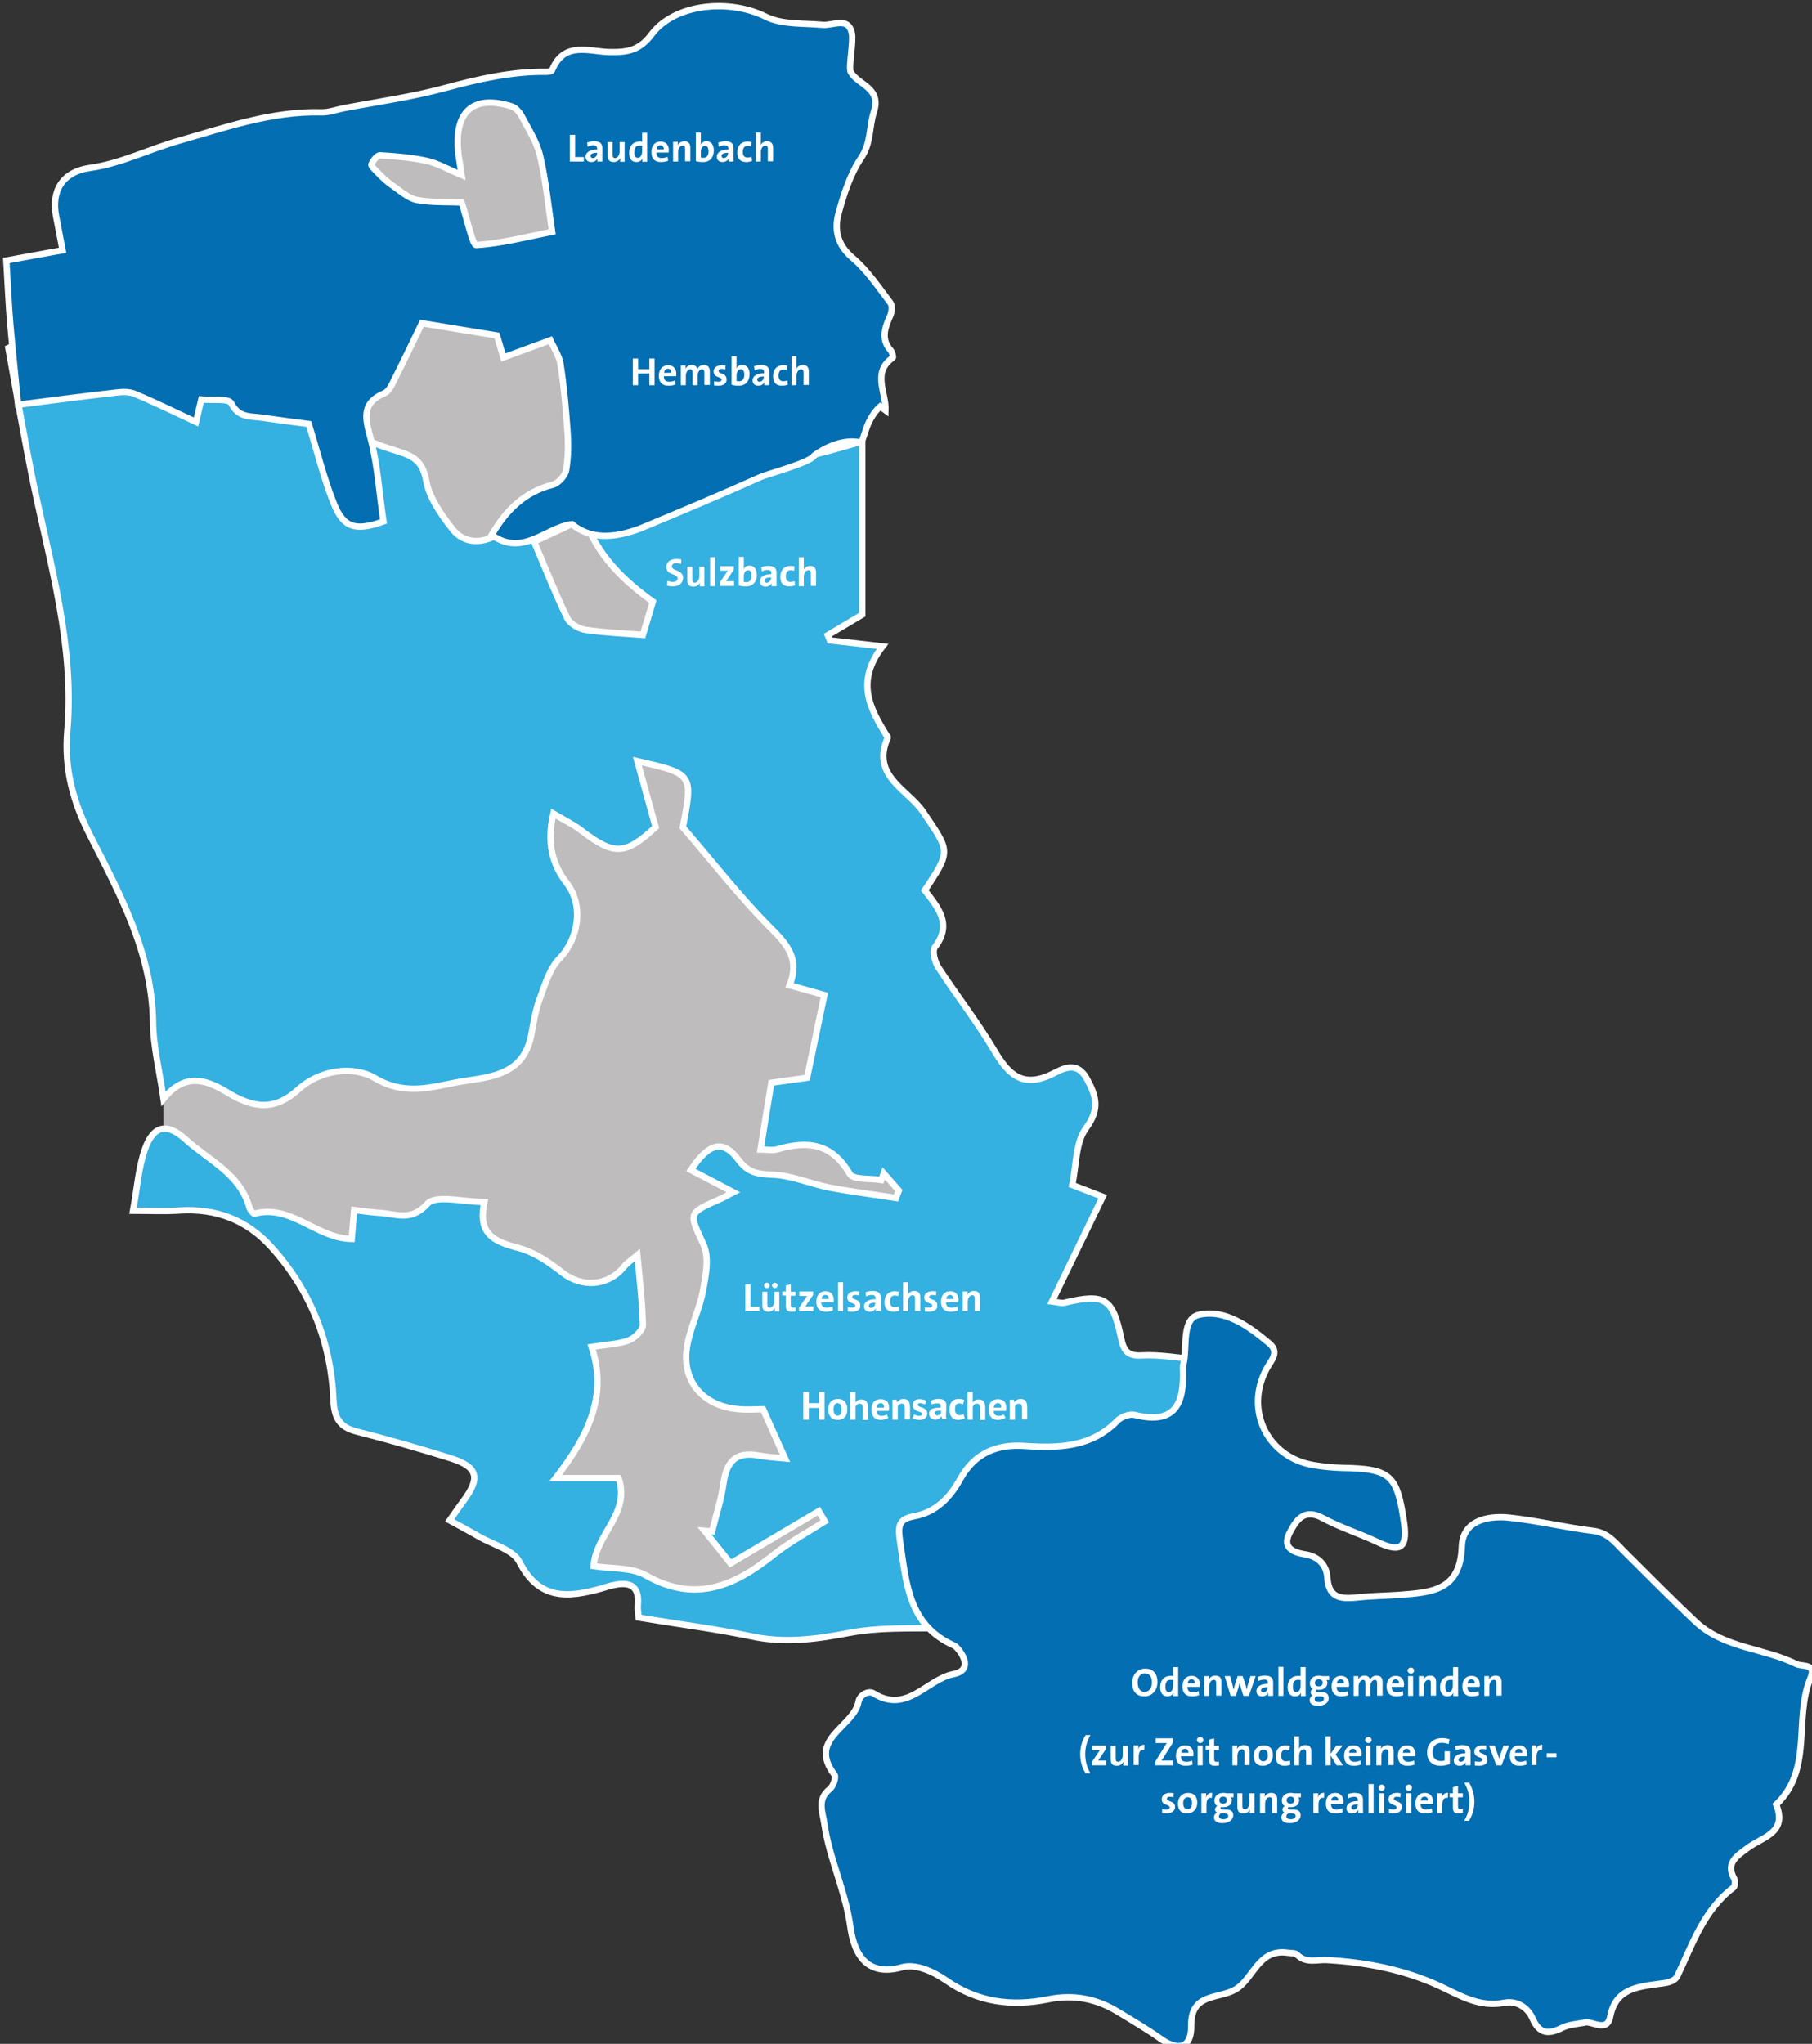 <?xml version="1.0" encoding="utf-8"?>
<!-- Generator: Adobe Illustrator 16.0.0, SVG Export Plug-In . SVG Version: 6.00 Build 0)  -->
<!DOCTYPE svg PUBLIC "-//W3C//DTD SVG 1.1//EN" "http://www.w3.org/Graphics/SVG/1.1/DTD/svg11.dtd">
<svg version="1.1" id="Layer_1" xmlns="http://www.w3.org/2000/svg" xmlns:xlink="http://www.w3.org/1999/xlink" x="0px" y="0px"
	 width="859.995px" height="970px" viewBox="0 0 859.995 970" enable-background="new 0 0 859.995 970" xml:space="preserve">
<rect x="0" y="0" width="859.995" height="970" fill="#333333" stroke="none"/>
<g>
	<polygon fill="#BEBCBC" points="309.852,174.052 274.86,75.84 262.051,48.677 240.226,41.206 224.094,48.677 207.961,55.083 
		196.338,61.962 176.292,65.521 166.328,82.482 159.45,107.627 159.45,161.241 122.442,227.071 130.625,316.033 143.317,344.854 
		116.748,453.386 77.604,521.352 77.604,535.466 120.78,575.914 149.012,598.924 172.142,623.834 207.961,657.755 236.786,685.512 
		253.508,702.83 253.508,727.027 272.605,746.717 306.648,747.546 316.493,760.594 355.755,760.594 383.391,750.157 
		415.889,697.017 449.22,604.737 449.22,528.469 368.444,306.78 	"/>
	<g>
		<path fill="#34B0E1" stroke="#FFFFFF" stroke-width="3" stroke-miterlimit="10" d="M303.208,767.711
			c0-0.238-0.712-3.204-0.473-6.049c0.83-9.608-4.39-11.032-12.1-9.252c-1.661,0.356-3.32,0.949-4.982,1.423
			c-15.775,4.388-29.653,5.93-39.142-12.574c-2.964-5.812-12.692-8.185-19.333-12.098c-4.271-2.491-8.779-4.862-13.758-7.591
			c2.727-3.913,4.625-6.643,6.641-9.371c8.066-10.912,6.761-16.012-6.289-20.164c-14.822-4.625-29.77-8.895-44.713-12.692
			c-8.188-2.134-10.441-6.879-10.795-14.825c-1.189-27.519-10.793-51.953-29.418-72.592c-11.742-13.048-26.33-18.503-43.648-17.436
			c-6.761,0.474-13.641,0.118-22.063,0.118c2.019-11.03,2.61-20.639,5.694-29.298c4.033-11.387,10.559-12.454,19.334-4.506
			c10.914,9.963,25.857,16.25,30.246,32.38c0.357,1.188,1.898,2.966,2.371,2.847c17.318-4.744,29.418,11.743,46.141,11.98
			c0.355-4.626,0.713-8.303,1.188-13.758c4.743,0.592,8.659,1.186,12.81,1.422c7.59,0.593,14.354,4.033,21.943-4.388
			c4.033-4.39,16.842-0.831,27.043-0.831c-3.439,15.538,4.982,18.86,16.133,21.825c7.471,1.898,14.588,6.76,20.756,11.625
			c9.135,7.235,21.588,6.643,29.061-2.373c2.016-2.491,4.863-4.27,6.642-5.812c1.069,11.505,2.374,22.299,2.61,33.093
			c0,2.491-3.797,6.168-6.761,7.355c-4.745,1.779-10.081,1.896-17.554,3.084c7.828,23.484-1.898,42.581-17.082,62.271
			c11.979,0,20.758,0,29.891,0c5.695,16.962-10.794,26.332-11.859,41.751c8.418,1.306,17.91,0.475,24.787,4.39
			c23.606,13.403,42.348,4.862,60.851-9.965c7.474-5.93,16.013-10.556,24.079-15.657c-0.949-1.66-1.898-3.202-2.848-4.862
			c-13.878,8.183-27.636,16.368-41.87,24.791c-4.506-5.693-8.423-10.558-12.335-15.42c1.186,0.119,2.371,0.119,3.557,0.237
			c1.898-7.71,4.389-15.182,5.459-23.01c1.421-9.964,5.691-14.945,16.365-13.048c4.51,0.831,9.016,1.067,12.812,1.423
			c-3.441-7.591-6.525-14.588-10.438-23.366c-2.61,0-7.71,0.475-12.692-0.119c-16.605-1.78-26.334-14.116-23.25-30.365
			c1.662-8.777,5.815-17.08,7.475-25.857c1.305-7.117,2.967-15.658,0.236-21.708c-6.878-15.182-7.826-14.708,7.949-21.706
			c2.016-0.829,3.794-2.017,6.168-3.202c-7-3.677-13.521-7.118-20.166-10.556c8.779-13.049,15.301-14.591,22.654-4.745
			c4.746,6.287,9.252,6.642,16.252,6.998c9.016,0.356,17.791,4.27,26.688,6.05c10.557,2.017,21.23,3.32,31.789,4.981
			c0.473-1.186,0.828-2.372,1.305-3.558c-2.375-2.729-4.746-5.338-7.117-8.066c-0.355,1.067-0.829,2.135-1.186,3.084
			c-5.102-0.831-13.285,0-14.947-2.847c-8.422-14.589-20.045-15.893-34.279-11.742c-2.371,0.711-5.1,0.118-8.063,0.118
			c1.659-10.438,3.2-20.164,5.099-31.671c4.746-0.711,10.438-1.422,16.962-2.371c2.728-12.811,5.339-25.857,8.187-39.261
			c-5.338-1.542-10.558-2.965-16.489-4.626c5.22-12.929-1.661-19.928-9.845-28.112c-13.641-13.76-25.621-29.177-40.805-46.852
			c4.866-25.383,4.866-25.383-21.587-31.433c3.204,11.506,5.813,21.231,8.659,31.314c-14.471,13.403-19.689,13.64-35.703,1.303
			c-3.557-2.728-7.709-4.624-12.809-7.708c-3.203,13.521-0.713,23.959,6.404,33.093c7.947,10.319,5.695,26.094-3.439,35.584
			c-4.743,4.862-6.998,12.572-9.488,19.333c-2.016,5.457-2.965,11.507-4.033,17.318c-4.15,20.757-22.654,19.571-37.008,22.537
			c-11.86,2.372-23.723,5.694-37.244-2.373c-9.846-5.812-25.621-4.27-36.415,5.575s-20.755,8.896-32.854,1.661
			c-9.136-5.576-20.047-10.913-30.961,2.609c-1.895-13.166-4.861-24.672-4.979-36.295c-0.477-32.974-15.659-60.73-29.891-88.722
			c-8.066-15.895-12.336-31.552-10.793-49.58c3.437-40.33-8.066-78.759-16.133-117.666c-4.391-21.468-8.066-43.055-11.863-64.051
			c37.363-18.266,72.83-10.556,107.11,4.626c12.452,5.575,22.181,17.198,34.159,24.316c12.692,7.591,26.094,14.47,40.092,18.978
			c8.896,2.848,15.064,4.034,16.963,15.064c1.422,7.948,6.877,15.776,12.096,22.537c7.117,9.37,17.795,6.404,24.555,1.186
			c15.656-12.098,33.447-10.674,51.123-13.64c33.447-5.693,66.185-15.184,99.16-23.13c6.287-1.542,12.335-3.44,20.045-5.575
			c0,27.992,0,54.918,0,82.2c-4.506,2.728-10.438,6.168-16.369,9.725c0.356,0.831,0.594,1.662,0.949,2.491
			c7.475,0.831,15.064,1.66,25.028,2.847c-12.929,16.724-5.932,29.535,1.898,42.227c0.237,0.354,0.71,0.829,0.593,1.067
			c-8.186,18.266,9.725,24.67,16.842,35.346c12.572,18.742,13.402,18.147,0.713,37.125c6.049,7.948,13.401,15.895,4.742,27.045
			c-1.305,1.778,0,6.879,1.662,9.489c8.66,13.285,18.384,25.739,26.451,39.26c6.643,11.269,13.164,18.267,27.398,11.507
			c4.746-2.255,11.742-6.999,16.727,2.253c4.506,8.303,6.168,14.353-0.477,23.366c-4.98,6.761-4.508,17.436-6.521,26.925
			c5.572,2.134,9.369,3.558,14.471,5.575c-8.066,16.605-15.896,32.738-24.078,49.7c2.844,0.354,4.506,0.949,5.928,0.593
			c18.98-4.508,22.893-2.255,26.807,16.487c1.188,5.812,2.73,9.013,9.965,8.539c8.539-0.475,17.082,1.187,27.162,2.017
			c0.355,5.219,0.473,10.319,1.068,15.302c1.422,11.269-2.967,13.996-14.354,17.08c-19.809,5.337-38.666,12.1-59.66,12.929
			c-6.762,0.236-12.93,11.743-19.811,17.673c-3.914,3.44-8.303,7.474-13.165,8.659c-7.237,1.898-8.187,4.864-7.474,11.861
			c1.422,14.235,0.713,28.823,19.334,38.55c-7.828,2.491-12.336,4.862-16.963,5.101c-18.264,0.949-37.123-0.832-54.914,2.491
			c-16.014,3.084-31.08,5.101-47.209,1.542C339.502,773.048,322.542,770.914,303.208,767.711z M309.852,285.549
			c-13.762-9.965-26.098-21.47-32.502-39.618c-6.997,3.321-14.707,6.879-23.842,11.149c5.458,12.929,10.201,24.91,15.776,36.415
			c1.306,2.609,5.458,4.982,8.659,5.456c9.015,1.305,18.146,1.662,27.162,2.373C306.175,297.765,308.19,291.243,309.852,285.549z"/>
	</g>
	<g>
		<path fill="#036EB1" stroke="#FFFFFF" stroke-width="3" stroke-miterlimit="10" d="M271.418,248.778
			c-12.215,1.424-23.246,15.776-38.072,5.101c6.88-11.744,15.536-20.401,29.061-23.842c2.607-0.713,5.812-4.269,6.285-6.88
			c1.068-6.286,1.068-12.809,0.593-19.215c-0.71-10.319-1.659-20.638-3.201-30.837c-0.593-4.153-3.204-7.948-4.866-11.625
			c-8.062,2.966-14.823,5.457-22.297,8.185c-1.305-4.508-2.135-7.354-3.084-10.438c-12.219-2.016-24.199-3.915-35.586-5.813
			c-4.625,9.49-9.012,18.742-13.638,27.874c-0.948,2.017-2.255,4.509-4.153,5.339c-11.506,4.863-8.895,12.691-6.404,22.061
			c3.201,12.692,4.033,25.977,5.932,38.788c-13.285,4.745-18.98,3.084-23.605-8.659c-4.627-11.505-7.59-23.722-11.86-37.6
			c-5.694-0.711-13.878-1.78-22.063-2.966c-5.455-0.829-11.15,0.238-14.707-6.879c-1.186-2.373-9.133-1.306-14.234-1.78
			c-1.066,4.389-1.658,7.473-2.491,10.675c-9.962-4.626-19.333-9.252-28.941-13.286c-2.491-1.067-5.812-1.067-8.54-0.71
			c-14.707,1.66-29.416,3.559-46.972,5.812c-1.302-13.522-2.607-25.739-3.677-37.955C4.066,144.635,3.709,135.146,3,123.64
			c7.59-1.422,16.723-3.084,26.687-4.862c-0.829-4.27-1.898-10.201-3.085-16.131c-2.254-11.743,2.607-21.113,16.37-23.012
			c14.351-2.016,27.992-8.895,42.226-12.928c22.062-6.287,43.885-13.996,67.255-13.404c3.437,0.119,6.997-1.186,10.438-1.897
			c16.13-3.083,32.499-5.338,48.274-9.608c15.893-4.27,31.789-7.948,48.275-7.71c0.949,0,2.375-0.238,2.611-0.831
			c5.691-13.996,17.67-8.657,27.516-8.539c8.306,0.118,13.998-0.831,19.692-8.422c11.147-14.826,37.245-16.842,54.086-8.421
			c7.71,3.914,17.911,3.084,27.044,3.914c4.982,0.476,12.1-4.032,13.877,3.797c0.949,4.033-1.658,16.487-0.473,18.622
			c3.557,6.287,14.827,7.354,10.91,19.097c-2.251,6.999-1.186,14.589-6.047,21.707c-5.1,7.591-8.066,16.843-10.559,25.857
			c-2.251,7.948-0.828,15.302,6.645,21.588c6.997,5.932,12.336,13.996,17.908,21.351c0.949,1.304,0.596,4.507-0.236,6.287
			c-2.492,5.575-4.391,10.912,0.355,16.249c0.713,0.831,1.305,3.203,0.949,3.44c-9.964,6.879-3.084,16.605-3.439,25.026
			c-0.83-0.592-1.659-1.304-2.492-1.897c-4.862,4.271-6.76,10.913-6.76,10.913l-2.135,6.286
			c-11.268-2.846-22.537,6.168-22.537,6.168c-1.543,3.203-22.061,8.659-25.266,10.083c-18.856,8.421-37.957,16.487-57.17,24.434
			C290.755,255.776,279.961,255.776,271.418,248.778z M219.112,96.123c2.727,8.42,5.219,20.284,6.88,20.164
			c12.1-0.711,24.079-3.913,36.06-6.286c-1.782-11.979-2.969-24.197-5.696-35.94c-1.541-6.641-5.454-12.69-8.659-18.74
			c-1.064-2.017-2.963-4.27-4.979-4.863C225.159,45,216.028,52.354,217.333,70.74c0.236,3.083,0.83,6.049,1.779,12.335
			c-6.525-2.728-11.15-5.457-16.133-6.642c-7.354-1.661-14.943-2.254-22.533-2.728c-1.426-0.118-3.441,2.489-4.154,4.27
			c-0.355,0.831,1.898,2.728,3.084,4.033c2.136,2.135,4.27,4.27,6.762,5.93c3.797,2.609,7.594,6.168,11.862,6.999
			C205.234,96.241,212.708,95.768,219.112,96.123z"/>
	</g>
	<g>
		<path fill="#036EB1" stroke="#FFFFFF" stroke-width="3" stroke-miterlimit="10" d="M752.989,959.746
			c-3.793,0.83-8.066,0.949-11.504,2.609c-6.408,3.203-10.793,3.084-13.998-4.151c-2.371-5.576-7.709-8.777-13.4-7.71
			c-11.982,2.373-21.115-3.438-31.08-8.065c-16.842-7.709-34.754-11.15-53.256-12.217c-4.863-0.239-9.963,1.778-14.234-2.61
			c-0.83-0.831-2.846-0.592-4.27-0.831c-14.115-2.135-16.25,12.454-24.908,17.437c-8.184,4.744-21.232,1.424-20.996,17.436
			c0.121,10.2-5.928,11.98-14.352,6.05c-6.523-4.625-13.404-8.659-20.281-12.811c-10.201-6.286-21.115-8.422-32.975-6.049
			c-17.318,3.558-33.688,1.541-48.631-8.896c-6.288-4.389-14.591-8.066-20.995-6.288c-18.388,5.22-23.13-8.896-24.556-19.452
			c-2.371-16.962-9.961-32.144-12.332-48.751c-0.832-5.575-3.561-11.505,2.607-16.367c1.662-1.305,3.084-5.695,2.254-6.763
			c-13.168-17.198,9.253-22.655,11.387-34.753c0.475-2.966,4.627-5.457,7.119-3.915c15.893,9.964,25.145-6.641,37.953-9.132
			c11.149-2.254,1.781-12.811,0.593-13.403c-21.94-9.608-22.891-29.298-25.858-48.869c-1.065-7.353-1.301-11.15,6.289-12.572
			c10.912-1.898,17.554-9.251,22.416-18.149c6.762-11.98,17.318-16.131,30.012-15.3c16.369,1.067,31.904,0.829,44.48-12.1
			c1.777-1.779,5.691-3.202,8.062-2.609c19.93,4.982,23.605-6.168,22.895-22.299c0-0.949,0.236-2.017,0.473-2.966
			c1.424-7.947-0.947-20.521,7.236-22.299c12.336-2.727,23.723,5.576,33.447,13.76c4.867,4.27,0.477,8.183-1.422,11.862
			c-10.674,19.571,0.357,42.224,22.418,45.783c4.389,0.713,8.895,1.188,13.404,1.305c23.246,0.356,26.094,3.44,29.414,26.096
			c1.898,13.283-2.963,13.64-12.809,9.014c-8.541-4.033-17.676-6.878-25.977-11.387c-8.66-4.625-12.338,1.068-15.301,6.643
			c-3.797,6.879,0.355,9.608,7.234,10.674c5.93,0.949,10.084,4.864,10.439,11.15c0.709,10.319,7.354,9.965,14.824,9.252
			c6.408-0.712,12.93-0.712,19.336-1.186c14.828-1.186,28.943-1.662,29.652-22.893c0.355-12.216,11.979-14.825,22.42-13.758
			c13.4,1.422,26.566,4.626,39.971,6.286c6.881,0.831,10.318,5.457,14.471,9.607c11.387,11.268,22.537,22.657,34.16,33.569
			c13.406,12.573,32.262,12.334,47.803,20.044c2.727,1.306,9.607-0.473,6.641,6.643c-8.066,19.334,1.424,43.293-16.25,60.019
			c5.455,13.64-6.641,15.3-13.756,20.757c-4.51,3.44-10.559,6.761-6.17,14.471c0.594,1.067,0.357,3.558-0.355,4.151
			c-14.115,10.675-19.453,26.806-26.57,41.87c-1.541,3.204-5.812,3.44-9.369,3.915c-9.965,1.424-19.93,2.373-22.537,15.302
			C763.073,964.133,757.141,960.102,752.989,959.746z"/>
	</g>
	<rect x="508.885" y="791.078" fill="none" width="233.43" height="80.776"/>
	<path fill="#FFFFFF" d="M543.163,805.074c-3.914,0-5.812-2.492-5.812-6.404c0-4.152,2.848-6.763,6.168-6.763
		c3.441,0,5.812,2.018,5.812,6.406C549.331,802.464,546.602,805.074,543.163,805.074z M543.282,794.162
		c-1.779,0-3.32,1.424-3.32,4.27c0,2.728,1.066,4.508,3.32,4.508c1.662,0,3.439-1.305,3.439-4.389
		C546.721,795.704,545.536,794.162,543.282,794.162z"/>
	<path fill="#FFFFFF" d="M556.922,804.837c0-0.474,0-1.067,0.117-1.542l0,0c-0.473,1.068-1.541,1.779-2.963,1.779
		c-2.256,0-3.441-1.661-3.441-4.388c0-3.204,1.898-5.338,4.982-5.338c0.357,0,0.83,0,1.186,0.12v-4.271h2.371v13.76h-2.252V804.837z
		 M556.803,797.364c-0.473-0.118-0.828-0.118-1.305-0.118c-1.422,0-2.371,0.83-2.371,3.203c0,1.78,0.475,2.609,1.66,2.609
		c1.303,0,2.016-1.423,2.016-3.084V797.364L556.803,797.364z"/>
	<path fill="#FFFFFF" d="M569.375,800.566h-5.811c0,1.78,0.828,2.609,2.609,2.609c0.949,0,1.896-0.237,2.729-0.593l0.236,1.898
		c-0.949,0.356-2.135,0.593-3.32,0.593c-2.967,0-4.627-1.542-4.627-4.745c0-2.847,1.543-4.982,4.391-4.982
		c2.727,0,3.912,1.898,3.912,4.151C569.495,799.737,569.495,800.211,569.375,800.566z M565.463,797.009
		c-0.949,0-1.662,0.711-1.779,1.896h3.439C567.124,797.72,566.528,797.009,565.463,797.009z"/>
	<path fill="#FFFFFF" d="M577.206,804.837v-6.05c0-0.949-0.236-1.542-1.186-1.542c-1.186,0-2.135,1.424-2.135,3.084v4.508h-2.375
		v-9.37h2.256c0,0.473,0,1.186-0.121,1.66l0,0c0.594-1.067,1.662-1.897,3.205-1.897c2.133,0,2.846,1.303,2.846,2.966v6.522h-2.49
		V804.837z"/>
	<path fill="#FFFFFF" d="M592.743,804.837h-2.607l-1.307-4.151c-0.236-0.594-0.357-1.305-0.473-2.134l0,0
		c-0.24,0.829-0.357,1.54-0.592,2.371l-1.189,3.915h-2.488l-2.848-9.37h2.607l0.949,3.557c0.236,0.949,0.477,1.898,0.713,2.847l0,0
		c0.236-1.067,0.473-1.898,0.713-2.728l1.186-3.677h2.371l1.186,3.557c0.355,1.067,0.594,1.898,0.713,2.847l0,0
		c0.236-0.949,0.355-1.78,0.709-2.728l1.07-3.677h2.49L592.743,804.837z"/>
	<path fill="#FFFFFF" d="M601.877,804.837c0-0.594,0-1.067,0.115-1.542l0,0c-0.471,1.068-1.658,1.779-2.963,1.779
		c-1.662,0-2.729-0.95-2.729-2.492c0-2.253,2.256-3.438,5.457-3.438v-0.474c0-0.95-0.475-1.543-1.779-1.543
		c-0.828,0-2.016,0.237-2.729,0.712l-0.238-2.017c0.951-0.354,2.139-0.592,3.322-0.592c2.965,0,3.914,1.186,3.914,3.322v3.913
		c0,0.711,0,1.66,0,2.373H601.877z M601.637,800.686c-2.486,0-3.08,0.711-3.08,1.542c0,0.592,0.354,0.948,1.064,0.948
		c1.188,0,2.016-1.186,2.016-2.253V800.686z"/>
	<path fill="#FFFFFF" d="M606.741,804.837v-13.759h2.371v13.759H606.741z"/>
	<path fill="#FFFFFF" d="M617.415,804.837c0-0.474,0-1.067,0.119-1.542l0,0c-0.477,1.068-1.543,1.779-2.965,1.779
		c-2.254,0-3.439-1.661-3.439-4.388c0-3.204,1.898-5.338,4.982-5.338c0.352,0,0.828,0,1.186,0.12v-4.271h2.371v13.76h-2.254V804.837
		z M617.297,797.364c-0.477-0.118-0.834-0.118-1.307-0.118c-1.422,0-2.371,0.83-2.371,3.203c0,1.78,0.473,2.609,1.658,2.609
		c1.307,0,2.02-1.423,2.02-3.084V797.364z"/>
	<path fill="#FFFFFF" d="M625.6,809.582c-2.492,0-4.033-0.95-4.033-2.728c0-0.949,0.713-1.898,1.422-2.255
		c-0.594-0.236-0.949-0.829-0.949-1.423c0-0.711,0.477-1.422,1.068-1.661c-0.949-0.474-1.424-1.423-1.424-2.609
		c0-2.017,1.541-3.676,4.271-3.676c0.594,0,1.066,0.118,1.66,0.238h3.203v1.896h-1.305c0.236,0.238,0.475,0.711,0.475,1.188
		c0,2.015-1.426,3.438-4.033,3.438c-0.355,0-0.711,0-0.949-0.119c-0.355,0.119-0.475,0.356-0.475,0.593
		c0,0.475,0.355,0.593,1.424,0.593h1.422c2.016,0,3.201,0.95,3.201,2.728C630.819,807.921,628.801,809.582,625.6,809.582z
		 M626.905,805.074h-1.66c-0.121,0-0.357,0-0.479,0c-0.592,0.356-0.828,0.831-0.828,1.305c0,0.829,0.828,1.422,2.018,1.422
		c1.543,0,2.371-0.711,2.371-1.542C628.448,805.548,627.971,805.074,626.905,805.074z M625.956,797.009
		c-1.189,0-1.898,0.711-1.898,1.661c0,1.067,0.709,1.66,1.898,1.66c1.066,0,1.779-0.592,1.779-1.66
		C627.852,797.72,627.143,797.009,625.956,797.009z"/>
	<path fill="#FFFFFF" d="M640.188,800.566h-5.812c0,1.78,0.832,2.609,2.611,2.609c0.949,0,1.898-0.237,2.727-0.593l0.236,1.898
		c-0.949,0.356-2.133,0.593-3.32,0.593c-2.967,0-4.625-1.542-4.625-4.745c0-2.847,1.541-4.982,4.391-4.982
		c2.727,0,3.912,1.898,3.912,4.151C640.307,799.737,640.307,800.211,640.188,800.566z M636.274,797.009
		c-0.949,0-1.658,0.711-1.779,1.896h3.441C637.936,797.72,637.342,797.009,636.274,797.009z"/>
	<path fill="#FFFFFF" d="M653.592,804.837v-5.932c0-0.949-0.236-1.66-1.068-1.66c-1.066,0-2.137,1.186-2.137,3.084v4.508h-2.371
		v-5.932c0-0.949-0.234-1.66-1.068-1.66c-1.066,0-2.135,1.306-2.135,3.084v4.508h-2.371v-9.37h2.254c0,0.473,0,1.186-0.119,1.66l0,0
		c0.592-1.187,1.662-1.897,3.084-1.897c1.662,0,2.371,0.949,2.611,1.897c0.473-0.949,1.422-1.897,3.084-1.897
		c1.779,0,2.844,0.949,2.844,3.084v6.404h-2.607V804.837z"/>
	<path fill="#FFFFFF" d="M666.284,800.566h-5.811c0,1.78,0.83,2.609,2.607,2.609c0.949,0,1.898-0.237,2.729-0.593l0.236,1.898
		c-0.945,0.356-2.135,0.593-3.32,0.593c-2.965,0-4.627-1.542-4.627-4.745c0-2.847,1.543-4.982,4.389-4.982
		c2.729,0,3.914,1.898,3.914,4.151C666.284,799.737,666.284,800.211,666.284,800.566z M662.368,797.009
		c-0.949,0-1.658,0.711-1.777,1.896h3.439C664.03,797.72,663.317,797.009,662.368,797.009z"/>
	<path fill="#FFFFFF" d="M669.606,794.28c-0.83,0-1.543-0.711-1.543-1.424c0-0.829,0.713-1.422,1.543-1.422
		c0.828,0,1.541,0.593,1.541,1.422C671.147,793.688,670.434,794.28,669.606,794.28z M668.299,804.837v-9.37h2.371v9.37H668.299z"/>
	<path fill="#FFFFFF" d="M679.092,804.837v-6.05c0-0.949-0.236-1.542-1.184-1.542c-1.188,0-2.135,1.424-2.135,3.084v4.508h-2.373
		v-9.37h2.252c0,0.473,0,1.186-0.115,1.66l0,0c0.592-1.067,1.658-1.897,3.199-1.897c2.135,0,2.848,1.303,2.848,2.966v6.522h-2.492
		V804.837z"/>
	<path fill="#FFFFFF" d="M689.77,804.837c0-0.474,0-1.067,0.117-1.542l0,0c-0.473,1.068-1.543,1.779-2.963,1.779
		c-2.256,0-3.441-1.661-3.441-4.388c0-3.204,1.898-5.338,4.982-5.338c0.355,0,0.83,0,1.186,0.12v-4.271h2.371v13.76h-2.252V804.837z
		 M689.651,797.364c-0.477-0.118-0.83-0.118-1.307-0.118c-1.42,0-2.371,0.83-2.371,3.203c0,1.78,0.475,2.609,1.543,2.609
		c1.305,0,2.014-1.423,2.014-3.084v-2.609H689.651z"/>
	<path fill="#FFFFFF" d="M702.223,800.566h-5.812c0,1.78,0.83,2.609,2.609,2.609c0.949,0,1.896-0.237,2.729-0.593l0.238,1.898
		c-0.949,0.356-2.135,0.593-3.32,0.593c-2.969,0-4.627-1.542-4.627-4.745c0-2.847,1.543-4.982,4.387-4.982
		c2.727,0,3.916,1.898,3.916,4.151C702.342,799.737,702.342,800.211,702.223,800.566z M698.311,797.009
		c-0.951,0-1.664,0.711-1.783,1.896h3.441C699.969,797.72,699.375,797.009,698.311,797.009z"/>
	<path fill="#FFFFFF" d="M710.168,804.837v-6.05c0-0.949-0.236-1.542-1.184-1.542c-1.188,0-2.137,1.424-2.137,3.084v4.508h-2.369
		v-9.37h2.25c0,0.473,0,1.186-0.115,1.66l0,0c0.592-1.067,1.658-1.897,3.199-1.897c2.135,0,2.848,1.303,2.848,2.966v6.522h-2.492
		V804.837z"/>
	<path fill="#FFFFFF" d="M515.17,841.489c-1.898-2.966-2.492-6.05-2.492-9.016s0.713-6.167,2.611-9.014h2.252
		c-1.543,2.609-2.488,5.693-2.488,9.014c0,3.322,0.83,6.406,2.488,9.134h-2.371V841.489z"/>
	<path fill="#FFFFFF" d="M518.254,837.811v-1.66l3.797-5.574c-0.357,0-1.07,0-2.02,0h-1.658v-2.136h6.523v1.662l-3.676,5.455
		c0.354,0,1.422,0,2.135,0h1.658v2.253H518.254z"/>
	<path fill="#FFFFFF" d="M533.081,837.811c0-0.473,0-1.186,0.119-1.66l0,0c-0.592,1.067-1.66,1.898-3.203,1.898
		c-2.135,0-2.848-1.304-2.848-2.966v-6.523h2.375v6.049c0,0.949,0.236,1.542,1.186,1.542c1.186,0,2.135-1.422,2.135-3.084v-4.507
		h2.371v9.371h-2.135V837.811z"/>
	<path fill="#FFFFFF" d="M543.045,830.577c-1.779-0.356-2.611,0.829-2.611,3.32v3.795h-2.371v-9.371h2.254
		c0,0.475,0,1.186-0.119,1.898l0,0c0.473-1.186,1.305-2.255,2.965-2.134L543.045,830.577z"/>
	<path fill="#FFFFFF" d="M548.379,837.811v-1.897l4.627-7.473c0.24-0.475,0.477-0.83,0.832-1.186c-0.475,0-1.068,0-2.373,0H548.5
		v-2.253h8.186v2.017l-4.865,7.709c-0.236,0.355-0.355,0.593-0.592,0.829c0.355,0,1.186,0,2.727,0h2.73v2.255h-8.307V837.811z"/>
	<path fill="#FFFFFF" d="M566.292,833.541h-5.812c0,1.781,0.83,2.61,2.611,2.61c0.949,0,1.895-0.237,2.729-0.593l0.236,1.898
		c-0.949,0.356-2.135,0.593-3.32,0.593c-2.967,0-4.627-1.543-4.627-4.745c0-2.847,1.543-4.982,4.391-4.982
		c2.727,0,3.912,1.898,3.912,4.151C566.411,832.712,566.411,833.186,566.292,833.541z M562.377,829.982
		c-0.947,0-1.66,0.712-1.777,1.898h3.439C564.04,830.695,563.444,829.982,562.377,829.982z"/>
	<path fill="#FFFFFF" d="M569.612,827.254c-0.83,0-1.541-0.711-1.541-1.423c0-0.83,0.711-1.422,1.541-1.422
		c0.834,0,1.543,0.593,1.543,1.422C571.155,826.662,570.446,827.254,569.612,827.254z M568.426,837.811v-9.37h2.375v9.37H568.426z"
		/>
	<path fill="#FFFFFF" d="M576.612,838.049c-2.018,0-2.727-0.711-2.727-2.966v-4.744h-1.662v-1.898h1.662v-2.846l2.371-0.593v3.558
		h2.254v1.897h-2.254v4.151c0,1.187,0.236,1.542,1.066,1.542c0.355,0,0.832,0,1.188-0.118v1.898
		C577.918,837.931,577.206,838.049,576.612,838.049z"/>
	<path fill="#FFFFFF" d="M590.608,837.811v-6.048c0-0.95-0.238-1.542-1.186-1.542c-1.186,0-2.137,1.424-2.137,3.084v4.506h-2.371
		v-9.37h2.256c0,0.475,0,1.188-0.119,1.662l0,0c0.592-1.067,1.66-1.898,3.203-1.898c2.135,0,2.844,1.304,2.844,2.965v6.523h-2.49
		V837.811z"/>
	<path fill="#FFFFFF" d="M599.385,838.049c-2.611,0-4.389-1.424-4.389-4.745c0-2.965,1.898-4.982,4.746-4.982
		c2.607,0,4.387,1.424,4.387,4.745C604.129,835.914,602.233,838.049,599.385,838.049z M599.622,830.339
		c-1.064,0-2.135,0.83-2.135,2.728c0,1.898,0.713,2.847,2.135,2.847c1.188,0,2.137-0.949,2.137-2.847
		C601.637,831.288,601.047,830.339,599.622,830.339z"/>
	<path fill="#FFFFFF" d="M609.704,838.049c-2.607,0-4.27-1.304-4.27-4.508c0-2.964,1.541-5.219,4.863-5.219
		c0.592,0,1.305,0.119,1.898,0.238l-0.236,2.135c-0.475-0.238-1.07-0.356-1.662-0.356c-1.543,0-2.252,1.186-2.252,2.847
		c0,1.66,0.592,2.728,2.252,2.728c0.592,0,1.305-0.118,1.898-0.356l0.236,2.017C611.602,837.811,610.653,838.049,609.704,838.049z"
		/>
	<path fill="#FFFFFF" d="M619.905,837.811v-6.048c0-0.95-0.236-1.542-1.186-1.542c-1.186,0-2.135,1.424-2.135,3.084v4.506h-2.371
		v-13.758h2.371v4.033c0,0.592,0,1.304-0.121,1.896l0,0c0.594-1.067,1.664-1.779,3.086-1.779c2.135,0,2.846,1.304,2.846,2.965v6.523
		h-2.49V837.811z"/>
	<path fill="#FFFFFF" d="M634.375,837.811l-2.844-4.625v4.625h-2.375v-13.758h2.375v8.303l2.727-3.915h2.965l-3.32,4.271
		l3.557,5.099H634.375z"/>
	<path fill="#FFFFFF" d="M646.12,833.541h-5.812c0,1.781,0.83,2.61,2.607,2.61c0.953,0,1.898-0.237,2.73-0.593l0.236,1.898
		c-0.949,0.356-2.133,0.593-3.32,0.593c-2.967,0-4.625-1.543-4.625-4.745c0-2.847,1.541-4.982,4.387-4.982
		c2.729,0,3.916,1.898,3.916,4.151C646.12,832.712,646.12,833.186,646.12,833.541z M642.084,829.982
		c-0.947,0-1.658,0.712-1.777,1.898h3.441C643.749,830.695,643.155,829.982,642.084,829.982z"/>
	<path fill="#FFFFFF" d="M649.44,827.254c-0.83,0-1.543-0.711-1.543-1.423c0-0.83,0.713-1.422,1.543-1.422
		c0.832,0,1.541,0.593,1.541,1.422C650.981,826.662,650.272,827.254,649.44,827.254z M648.137,837.811v-9.37h2.371v9.37H648.137z"/>
	<path fill="#FFFFFF" d="M658.932,837.811v-6.048c0-0.95-0.242-1.542-1.189-1.542c-1.188,0-2.137,1.424-2.137,3.084v4.506h-2.371
		v-9.37h2.256c0,0.475,0,1.188-0.119,1.662l0,0c0.592-1.067,1.66-1.898,3.203-1.898c2.135,0,2.844,1.304,2.844,2.965v6.523h-2.486
		V837.811z"/>
	<path fill="#FFFFFF" d="M671.62,833.541h-5.811c0,1.781,0.832,2.61,2.609,2.61c0.949,0,1.9-0.237,2.729-0.593l0.236,1.898
		c-0.949,0.356-2.135,0.593-3.32,0.593c-2.963,0-4.625-1.543-4.625-4.745c0-2.847,1.541-4.982,4.389-4.982
		c2.727,0,3.912,1.898,3.912,4.151C671.62,832.712,671.62,833.186,671.62,833.541z M667.586,829.982
		c-0.945,0-1.658,0.712-1.777,1.898h3.439C669.249,830.695,668.655,829.982,667.586,829.982z"/>
	<path fill="#FFFFFF" d="M687.516,827.729c-1.068-0.356-2.135-0.593-3.32-0.593c-2.49,0-4.273,1.542-4.273,4.388
		c0,2.729,1.426,4.271,4.033,4.271c0.592,0,1.188-0.12,1.662-0.238v-4.388h2.49v6.049c-1.305,0.475-2.848,0.831-4.389,0.831
		c-4.033,0-6.404-2.373-6.404-6.287c0-4.033,2.727-6.881,7.117-6.881c1.305,0,2.492,0.239,3.557,0.594L687.516,827.729z"/>
	<path fill="#FFFFFF" d="M695.583,837.811c0-0.593,0-1.066,0.115-1.541l0,0c-0.471,1.067-1.658,1.779-2.963,1.779
		c-1.662,0-2.727-0.95-2.727-2.492c0-2.253,2.25-3.438,5.453-3.438v-0.475c0-0.949-0.477-1.542-1.777-1.542
		c-0.83,0-2.018,0.237-2.729,0.71l-0.238-2.016c0.949-0.356,2.137-0.593,3.322-0.593c2.965,0,3.914,1.186,3.914,3.321v3.915
		c0,0.711,0,1.66,0,2.372H695.583z M695.342,833.661c-2.488,0-3.084,0.711-3.084,1.542c0,0.593,0.355,0.948,1.068,0.948
		c1.188,0,2.016-1.186,2.016-2.253V833.661z"/>
	<path fill="#FFFFFF" d="M701.987,838.049c-0.713,0-1.305-0.118-2.018-0.118v-2.017c0.596,0.119,1.305,0.237,2.018,0.237
		c0.949,0,1.541-0.355,1.541-0.948c0-1.662-3.797-0.713-3.797-3.915c0-1.66,1.307-2.966,4.035-2.966c0.592,0,1.184,0.119,1.66,0.119
		l-0.119,1.898c-0.475-0.119-1.186-0.237-1.779-0.237c-0.949,0-1.422,0.355-1.422,0.947c0,1.542,3.795,0.832,3.795,3.916
		C706.256,836.745,704.594,838.049,701.987,838.049z"/>
	<path fill="#FFFFFF" d="M712.661,837.811h-2.492l-3.439-9.37h2.611l1.541,4.271c0.238,0.592,0.475,1.422,0.594,2.016l0,0
		c0.119-0.594,0.355-1.305,0.594-2.016l1.541-4.271h2.611L712.661,837.811z"/>
	<path fill="#FFFFFF" d="M724.76,833.541h-5.812c0,1.781,0.83,2.61,2.607,2.61c0.951,0,1.9-0.237,2.729-0.593l0.238,1.898
		c-0.947,0.356-2.133,0.593-3.322,0.593c-2.965,0-4.625-1.543-4.625-4.745c0-2.847,1.541-4.982,4.389-4.982
		c2.727,0,3.916,1.898,3.916,4.151C724.879,832.712,724.76,833.186,724.76,833.541z M720.846,829.982
		c-0.949,0-1.662,0.712-1.781,1.898h3.441C722.506,830.695,721.797,829.982,720.846,829.982z"/>
	<path fill="#FFFFFF" d="M731.877,830.577c-1.779-0.356-2.611,0.829-2.611,3.32v3.795h-2.371v-9.371h2.254
		c0,0.475,0,1.186-0.119,1.898l0,0c0.477-1.186,1.305-2.255,2.965-2.134L731.877,830.577z"/>
	<g enable-background="new    ">
		<path fill="#FFFFFF" d="M734.077,833.994v-1.924h4.64v1.924H734.077z"/>
	</g>
	<g enable-background="new    ">
		<path fill="#FFFFFF" d="M553.505,860.667c-0.679,0-1.357-0.075-1.961-0.169l0.057-1.98c0.585,0.151,1.301,0.283,2.018,0.283
			c0.925,0,1.528-0.377,1.528-1c0-1.66-3.791-0.716-3.791-3.904c0-1.641,1.339-2.999,3.979-2.999c0.547,0,1.15,0.076,1.716,0.17
			l-0.075,1.905c-0.528-0.151-1.15-0.245-1.735-0.245c-0.942,0-1.396,0.377-1.396,0.962c0,1.528,3.848,0.849,3.848,3.885
			C557.692,859.422,556.07,860.667,553.505,860.667z"/>
		<path fill="#FFFFFF" d="M563.447,860.667c-2.659,0-4.376-1.376-4.376-4.715c0-2.923,1.943-5.036,4.791-5.036
			c2.659,0,4.375,1.471,4.375,4.696C568.237,858.555,566.257,860.667,563.447,860.667z M563.692,852.954
			c-1.075,0-2.131,0.83-2.131,2.753s0.697,2.904,2.093,2.904c1.188,0,2.094-0.962,2.094-2.867
			C565.748,853.934,565.106,852.954,563.692,852.954z"/>
		<path fill="#FFFFFF" d="M575.201,853.274c-1.735-0.358-2.603,0.773-2.603,3.376v3.829h-2.414v-9.374h2.281
			c0,0.472-0.057,1.226-0.169,1.886h0.037c0.453-1.188,1.358-2.226,2.98-2.094L575.201,853.274z"/>
		<path fill="#FFFFFF" d="M580.163,865.25c-2.489,0-4.017-0.943-4.017-2.772c0-0.98,0.66-1.867,1.434-2.263
			c-0.566-0.283-0.925-0.773-0.925-1.433c0-0.679,0.453-1.377,1.113-1.622c-0.924-0.472-1.396-1.471-1.396-2.622
			c0-1.98,1.489-3.64,4.243-3.64c0.622,0,1.112,0.095,1.641,0.208h3.169v1.886h-1.264c0.282,0.264,0.472,0.717,0.472,1.245
			c0,2.075-1.453,3.433-4.056,3.433c-0.32,0-0.679-0.019-0.924-0.076c-0.302,0.132-0.452,0.377-0.452,0.604
			c0,0.434,0.357,0.585,1.452,0.585h1.452c2.036,0,3.206,0.943,3.206,2.753C585.312,863.571,583.294,865.25,580.163,865.25z
			 M581.446,860.686h-1.641c-0.133,0-0.321,0-0.435,0c-0.547,0.302-0.849,0.811-0.849,1.339c0,0.868,0.792,1.377,1.999,1.377
			c1.585,0,2.414-0.66,2.414-1.546C582.936,861.176,582.483,860.686,581.446,860.686z M580.521,852.652
			c-1.15,0-1.848,0.698-1.848,1.697c0,1.037,0.679,1.678,1.848,1.678c1.095,0,1.811-0.622,1.811-1.659
			C582.332,853.293,581.653,852.652,580.521,852.652z"/>
		<path fill="#FFFFFF" d="M593.143,860.479c0-0.434,0.019-1.169,0.113-1.66l-0.019-0.019c-0.566,1.113-1.642,1.886-3.188,1.886
			c-2.112,0-2.791-1.358-2.791-2.999v-6.583h2.395v5.998c0,0.981,0.265,1.565,1.17,1.565c1.226,0,2.169-1.396,2.169-3.037v-4.526
			h2.414v9.374H593.143z"/>
		<path fill="#FFFFFF" d="M603.765,860.479v-5.998c0-0.98-0.264-1.565-1.15-1.565c-1.227,0-2.188,1.396-2.188,3.037v4.526h-2.414
			v-9.374h2.281c0,0.434-0.037,1.169-0.132,1.66l0.019,0.019c0.566-1.113,1.66-1.886,3.188-1.886c2.112,0,2.792,1.358,2.792,2.999
			v6.582H603.765z"/>
		<path fill="#FFFFFF" d="M612.161,865.25c-2.489,0-4.017-0.943-4.017-2.772c0-0.98,0.66-1.867,1.434-2.263
			c-0.566-0.283-0.925-0.773-0.925-1.433c0-0.679,0.453-1.377,1.113-1.622c-0.924-0.472-1.396-1.471-1.396-2.622
			c0-1.98,1.489-3.64,4.243-3.64c0.622,0,1.112,0.095,1.641,0.208h3.169v1.886h-1.264c0.282,0.264,0.472,0.717,0.472,1.245
			c0,2.075-1.453,3.433-4.056,3.433c-0.32,0-0.679-0.019-0.924-0.076c-0.302,0.132-0.452,0.377-0.452,0.604
			c0,0.434,0.357,0.585,1.452,0.585h1.452c2.036,0,3.206,0.943,3.206,2.753C617.311,863.571,615.292,865.25,612.161,865.25z
			 M613.444,860.686h-1.641c-0.133,0-0.321,0-0.435,0c-0.547,0.302-0.849,0.811-0.849,1.339c0,0.868,0.792,1.377,1.999,1.377
			c1.585,0,2.414-0.66,2.414-1.546C614.934,861.176,614.481,860.686,613.444,860.686z M612.52,852.652
			c-1.15,0-1.848,0.698-1.848,1.697c0,1.037,0.679,1.678,1.848,1.678c1.095,0,1.811-0.622,1.811-1.659
			C614.33,853.293,613.651,852.652,612.52,852.652z"/>
		<path fill="#FFFFFF" d="M628.387,853.274c-1.735-0.358-2.603,0.773-2.603,3.376v3.829h-2.414v-9.374h2.281
			c0,0.472-0.057,1.226-0.169,1.886h0.037c0.453-1.188,1.358-2.226,2.98-2.094L628.387,853.274z"/>
		<path fill="#FFFFFF" d="M637.536,856.179h-5.81c-0.019,1.754,0.849,2.603,2.584,2.603c0.924,0,1.924-0.208,2.734-0.585
			l0.227,1.867c-0.999,0.396-2.188,0.604-3.356,0.604c-2.98,0-4.64-1.49-4.64-4.79c0-2.867,1.584-4.979,4.394-4.979
			c2.735,0,3.942,1.867,3.942,4.187C637.611,855.405,637.592,855.782,637.536,856.179z M633.594,852.67
			c-0.999,0-1.697,0.736-1.829,1.867h3.451C635.254,853.368,634.612,852.67,633.594,852.67z"/>
		<path fill="#FFFFFF" d="M644.649,860.479c0-0.547,0.019-1.094,0.094-1.584l-0.019-0.019c-0.453,1.056-1.604,1.792-2.999,1.792
			c-1.697,0-2.678-0.962-2.678-2.471c0-2.244,2.226-3.432,5.413-3.432v-0.509c0-0.981-0.472-1.49-1.83-1.49
			c-0.849,0-1.98,0.283-2.772,0.736l-0.207-2.018c0.943-0.339,2.15-0.585,3.357-0.585c3.018,0,3.866,1.226,3.866,3.263v3.904
			c0,0.754,0.019,1.641,0.056,2.414H644.649z M644.461,856.329c-2.547,0-3.112,0.736-3.112,1.49c0,0.604,0.415,1,1.112,1
			c1.188,0,2-1.131,2-2.263V856.329z"/>
		<path fill="#FFFFFF" d="M649.52,860.479v-13.768h2.414v13.768H649.52z"/>
		<path fill="#FFFFFF" d="M655.745,849.898c-0.83,0-1.49-0.66-1.49-1.471c0-0.792,0.66-1.453,1.49-1.453
			c0.829,0,1.509,0.642,1.509,1.453S656.574,849.898,655.745,849.898z M654.538,860.479v-9.374h2.414v9.374H654.538z"/>
		<path fill="#FFFFFF" d="M661.177,860.667c-0.679,0-1.357-0.075-1.961-0.169l0.057-1.98c0.585,0.151,1.301,0.283,2.018,0.283
			c0.925,0,1.528-0.377,1.528-1c0-1.66-3.791-0.716-3.791-3.904c0-1.641,1.339-2.999,3.979-2.999c0.547,0,1.15,0.076,1.716,0.17
			l-0.075,1.905c-0.528-0.151-1.15-0.245-1.735-0.245c-0.942,0-1.396,0.377-1.396,0.962c0,1.528,3.848,0.849,3.848,3.885
			C665.364,859.422,663.742,860.667,661.177,860.667z"/>
		<path fill="#FFFFFF" d="M668.631,849.898c-0.83,0-1.49-0.66-1.49-1.471c0-0.792,0.66-1.453,1.49-1.453
			c0.829,0,1.509,0.642,1.509,1.453S669.46,849.898,668.631,849.898z M667.424,860.479v-9.374h2.414v9.374H667.424z"/>
		<path fill="#FFFFFF" d="M680.042,856.179h-5.809c-0.019,1.754,0.849,2.603,2.584,2.603c0.924,0,1.924-0.208,2.734-0.585
			l0.227,1.867c-0.999,0.396-2.188,0.604-3.357,0.604c-2.979,0-4.639-1.49-4.639-4.79c0-2.867,1.584-4.979,4.394-4.979
			c2.735,0,3.942,1.867,3.942,4.187C680.118,855.405,680.099,855.782,680.042,856.179z M676.101,852.67
			c-0.999,0-1.697,0.736-1.829,1.867h3.451C677.761,853.368,677.119,852.67,676.101,852.67z"/>
		<path fill="#FFFFFF" d="M687.156,853.274c-1.735-0.358-2.603,0.773-2.603,3.376v3.829h-2.414v-9.374h2.281
			c0,0.472-0.057,1.226-0.169,1.886h0.037c0.453-1.188,1.358-2.226,2.98-2.094L687.156,853.274z"/>
		<path fill="#FFFFFF" d="M692.308,860.667c-2.075,0-2.735-0.754-2.735-2.942v-4.753h-1.603v-1.867h1.603v-2.885l2.414-0.642v3.527
			h2.282v1.867h-2.282v4.112c0,1.207,0.283,1.546,1.113,1.546c0.396,0,0.83-0.057,1.169-0.151v1.942
			C693.665,860.573,692.968,860.667,692.308,860.667z"/>
		<path fill="#FFFFFF" d="M697.213,864.119h-2.282c1.622-2.678,2.471-5.715,2.471-9.053c0-3.282-0.887-6.413-2.471-9.034h2.319
			c1.773,2.942,2.509,6.073,2.509,9.034C699.759,858.102,699.061,861.139,697.213,864.119z"/>
	</g>
	<rect x="380.188" y="660.485" fill="none" width="189.781" height="17.672"/>
	<path fill="#FFFFFF" d="M388.73,668.195h-4.866v5.575h-2.607v-13.167h2.607v5.337h4.866v-5.337h2.608v13.167h-2.608V668.195z"/>
	<path fill="#FFFFFF" d="M393.116,668.906c0-1.542,0.357-2.846,1.189-3.677c0.829-0.831,1.895-1.306,3.32-1.306
		c0.709,0,1.422,0.118,2.016,0.356c0.592,0.238,1.068,0.593,1.422,1.067c0.355,0.475,0.596,0.95,0.832,1.542
		s0.236,1.306,0.236,2.017c0,1.542-0.355,2.845-1.186,3.677c-0.829,0.831-1.898,1.306-3.32,1.306c-0.713,0-1.426-0.12-2.018-0.356
		c-0.594-0.238-1.066-0.593-1.422-1.068c-0.357-0.474-0.594-0.949-0.83-1.542C393.116,670.33,393.116,669.737,393.116,668.906z
		 M395.608,668.906c0,0.356,0,0.831,0.119,1.186c0.12,0.356,0.236,0.713,0.355,0.949c0.117,0.238,0.357,0.475,0.594,0.593
		c0.236,0.118,0.594,0.238,0.83,0.238c0.592,0,1.068-0.238,1.425-0.713c0.353-0.473,0.474-1.186,0.474-2.253
		c0-0.831-0.121-1.542-0.474-2.135c-0.239-0.592-0.833-0.831-1.425-0.831c-0.594,0-1.066,0.238-1.424,0.712
		C395.847,667.126,395.608,667.958,395.608,668.906z"/>
	<path fill="#FFFFFF" d="M409.485,673.65v-5.337c0-0.711-0.117-1.305-0.355-1.66c-0.236-0.356-0.594-0.474-1.186-0.474
		c-0.475,0-0.83,0.118-1.186,0.474c-0.357,0.237-0.594,0.593-0.713,1.068v6.05h-2.488v-13.167h2.488v4.862h0.119
		c0.356-0.354,0.713-0.711,1.066-0.948c0.477-0.238,0.949-0.356,1.662-0.356c0.475,0,0.948,0.119,1.305,0.237
		c0.356,0.12,0.713,0.356,0.949,0.593c0.236,0.238,0.473,0.712,0.593,1.188c0.116,0.474,0.237,1.067,0.237,1.896v5.813h-2.492
		V673.65z"/>
	<path fill="#FFFFFF" d="M421.584,672.821c-0.356,0.355-0.949,0.593-1.541,0.711c-0.594,0.238-1.307,0.356-2.02,0.356
		c-1.541,0-2.607-0.475-3.32-1.306c-0.709-0.832-1.065-2.135-1.065-3.677c0-1.66,0.356-2.846,1.186-3.677
		c0.829-0.831,1.898-1.188,3.32-1.188c0.477,0,0.95,0.12,1.423,0.238c0.477,0.118,0.832,0.356,1.188,0.593
		c0.353,0.238,0.593,0.711,0.829,1.187c0.236,0.473,0.356,1.066,0.356,1.779c0,0.236,0,0.593,0,0.829c0,0.238-0.12,0.595-0.12,0.949
		h-5.691c0,0.831,0.236,1.424,0.593,1.78c0.356,0.354,0.948,0.593,1.778,0.593c0.473,0,0.949-0.118,1.422-0.239
		c0.357-0.118,0.713-0.354,0.949-0.473L421.584,672.821z M418.024,665.94c-0.592,0-1.064,0.238-1.422,0.593
		c-0.355,0.356-0.473,0.949-0.593,1.542h3.558c0-0.711,0-1.186-0.354-1.542C418.973,666.06,418.621,665.94,418.024,665.94z"/>
	<path fill="#FFFFFF" d="M429.415,673.65v-5.337c0-0.711-0.119-1.305-0.356-1.66c-0.239-0.356-0.593-0.474-1.069-0.474
		c-0.473,0-0.83,0.118-1.186,0.354c-0.355,0.238-0.593,0.593-0.713,1.069v6.168h-2.49v-9.49h1.898l0.236,1.186h0.119
		c0.236-0.354,0.713-0.711,1.186-1.067c0.477-0.355,1.069-0.475,1.898-0.475c0.477,0,0.83,0.12,1.186,0.238
		c0.357,0.119,0.713,0.356,0.949,0.593c0.236,0.236,0.477,0.711,0.594,1.186c0.119,0.474,0.235,1.067,0.235,1.898v5.811H429.415z"/>
	<path fill="#FFFFFF" d="M437.717,671.041c0-0.236-0.119-0.475-0.357-0.593c-0.235-0.118-0.475-0.238-0.832-0.356
		c-0.354-0.118-0.709-0.237-1.066-0.355c-0.355-0.12-0.711-0.356-1.068-0.592c-0.353-0.238-0.593-0.477-0.828-0.832
		c-0.237-0.355-0.357-0.831-0.357-1.423c0-0.949,0.237-1.66,0.833-2.135c0.593-0.475,1.302-0.713,2.371-0.713
		c0.713,0,1.422,0.12,1.898,0.238c0.593,0.118,1.065,0.356,1.302,0.475l-0.592,1.778c-0.236-0.119-0.71-0.236-1.066-0.354
		c-0.477-0.119-0.829-0.238-1.305-0.238c-0.713,0-1.066,0.238-1.066,0.831c0,0.237,0.117,0.355,0.354,0.593
		c0.238,0.118,0.476,0.238,0.832,0.356c0.356,0.118,0.709,0.237,1.065,0.354c0.356,0.12,0.713,0.356,1.069,0.593
		c0.355,0.238,0.594,0.477,0.83,0.831c0.236,0.356,0.355,0.832,0.355,1.306c0,0.947-0.355,1.66-0.949,2.253
		c-0.593,0.592-1.541,0.831-2.728,0.831c-0.712,0-1.306-0.12-1.898-0.239c-0.593-0.118-1.068-0.355-1.423-0.592l0.71-1.779
		c0.24,0.118,0.713,0.355,1.187,0.473c0.475,0.121,0.949,0.239,1.425,0.239c0.356,0,0.713-0.118,0.829-0.239
		C437.717,671.634,437.717,671.397,437.717,671.041z"/>
	<path fill="#FFFFFF" d="M441.75,664.755c0.473-0.237,1.065-0.356,1.778-0.593c0.71-0.238,1.423-0.238,2.136-0.238
		c0.711,0,1.185,0.12,1.658,0.238c0.476,0.119,0.832,0.356,1.068,0.711c0.236,0.238,0.473,0.593,0.594,1.067
		c0.119,0.356,0.119,0.831,0.119,1.306c0,0.593,0,1.067,0,1.66c0,0.592,0,1.067-0.119,1.66c0,0.593,0,1.067,0,1.542
		c0,0.475,0.119,0.95,0.235,1.424h-2.015l-0.356-1.304h-0.12c-0.236,0.354-0.592,0.711-1.064,1.066
		c-0.477,0.238-1.07,0.474-1.779,0.474c-0.477,0-0.832-0.119-1.189-0.236c-0.353-0.118-0.709-0.356-0.945-0.593
		c-0.24-0.238-0.477-0.593-0.596-0.832c-0.117-0.356-0.237-0.711-0.237-1.067c0-0.593,0.12-1.067,0.356-1.424
		c0.236-0.354,0.594-0.711,1.069-0.949c0.473-0.236,1.065-0.355,1.778-0.473c0.713-0.12,1.422-0.12,2.254-0.12
		c0.117-0.711,0-1.186-0.119-1.542c-0.236-0.354-0.592-0.473-1.305-0.473c-0.475,0-1.066,0-1.543,0.119
		c-0.593,0.118-0.949,0.236-1.305,0.354L441.75,664.755z M444.834,671.751c0.473,0,0.83-0.118,1.186-0.354
		c0.236-0.238,0.473-0.474,0.593-0.71v-1.188c-0.356,0-0.713,0-1.069,0c-0.355,0-0.709,0.119-0.949,0.119
		c-0.236,0-0.473,0.238-0.709,0.356c-0.24,0.118-0.24,0.356-0.24,0.593c0,0.356,0.121,0.593,0.356,0.831
		C444.239,671.634,444.477,671.751,444.834,671.751z"/>
	<path fill="#FFFFFF" d="M457.879,673.058c-0.356,0.237-0.828,0.475-1.422,0.592c-0.594,0.121-1.068,0.239-1.662,0.239
		c-0.709,0-1.422-0.12-1.898-0.356c-0.473-0.238-0.949-0.593-1.301-1.068c-0.357-0.474-0.594-0.949-0.713-1.542
		c-0.121-0.593-0.237-1.306-0.237-2.017c0-1.542,0.356-2.846,1.065-3.677c0.713-0.831,1.779-1.306,3.084-1.306
		c0.713,0,1.306,0,1.662,0.118c0.473,0.12,0.83,0.238,1.186,0.476l-0.592,2.015c-0.237-0.119-0.594-0.236-0.83-0.354
		c-0.24-0.119-0.593-0.119-0.949-0.119c-0.713,0-1.186,0.237-1.542,0.711c-0.356,0.475-0.476,1.187-0.476,2.135
		c0,0.356,0,0.831,0.119,1.067c0.117,0.236,0.236,0.593,0.356,0.831c0.116,0.236,0.356,0.474,0.71,0.592
		c0.236,0.119,0.592,0.237,0.949,0.237c0.355,0,0.712,0,1.068-0.118c0.236-0.119,0.594-0.237,0.83-0.356L457.879,673.058z"/>
	<path fill="#FFFFFF" d="M465.117,673.65v-5.337c0-0.711-0.12-1.305-0.356-1.66c-0.236-0.356-0.594-0.474-1.186-0.474
		c-0.477,0-0.832,0.118-1.189,0.474c-0.353,0.237-0.592,0.593-0.709,1.068v6.05h-2.49v-13.167h2.49v4.862h0.117
		c0.355-0.354,0.712-0.711,1.068-0.948c0.473-0.238,0.949-0.356,1.662-0.356c0.473,0,0.945,0.119,1.303,0.237
		c0.355,0.12,0.712,0.356,0.949,0.593c0.236,0.238,0.475,0.712,0.592,1.188c0.121,0.474,0.24,1.067,0.24,1.896v5.813h-2.491V673.65z
		"/>
	<path fill="#FFFFFF" d="M477.213,672.821c-0.354,0.355-0.949,0.593-1.543,0.711c-0.592,0.238-1.301,0.356-2.014,0.356
		c-1.543,0-2.611-0.475-3.321-1.306c-0.713-0.832-1.069-2.135-1.069-3.677c0-1.66,0.356-2.846,1.186-3.677
		c0.834-0.831,1.898-1.188,3.324-1.188c0.473,0,0.945,0.12,1.422,0.238c0.473,0.118,0.83,0.356,1.186,0.593
		c0.357,0.238,0.594,0.711,0.83,1.187c0.238,0.473,0.355,1.066,0.355,1.779c0,0.236,0,0.593,0,0.829
		c0,0.238-0.117,0.595-0.117,0.949h-5.814c0,0.831,0.24,1.424,0.597,1.78c0.353,0.354,0.946,0.593,1.778,0.593
		c0.473,0,0.949-0.118,1.422-0.239c0.357-0.118,0.713-0.354,0.949-0.473L477.213,672.821z M473.657,665.94
		c-0.594,0-1.07,0.238-1.423,0.593c-0.356,0.356-0.476,0.949-0.597,1.542h3.561c0-0.711,0-1.186-0.357-1.542
		C474.605,666.06,474.249,665.94,473.657,665.94z"/>
	<path fill="#FFFFFF" d="M485.043,673.65v-5.337c0-0.711-0.121-1.305-0.357-1.66c-0.236-0.356-0.592-0.474-1.066-0.474
		s-0.832,0.118-1.188,0.354c-0.354,0.238-0.594,0.593-0.711,1.069v6.168h-2.49v-9.49h1.898l0.236,1.186h0.119
		c0.236-0.354,0.711-0.711,1.188-1.067c0.473-0.355,1.064-0.475,1.896-0.475c0.475,0,0.83,0.12,1.186,0.238
		c0.357,0.119,0.711,0.356,0.949,0.593c0.236,0.236,0.475,0.711,0.594,1.186c0.117,0.474,0.236,1.067,0.236,1.898v5.811H485.043z"/>
	<rect x="352.432" y="608.532" fill="none" width="189.781" height="17.673"/>
	<path fill="#FFFFFF" d="M353.737,622.292V609.6h2.491v10.558h4.153v2.135H353.737z"/>
	<path fill="#FFFFFF" d="M367.735,622.292c0-0.475,0-1.188,0.117-1.662l0,0c-0.594,1.069-1.658,1.898-3.201,1.898
		c-2.135,0-2.848-1.306-2.848-2.965v-6.523h2.371v6.048c0,0.949,0.236,1.542,1.187,1.542c1.188,0,2.134-1.422,2.134-3.084v-4.506
		h2.375v9.371h-2.135V622.292z M363.938,611.378c-0.713,0-1.305-0.593-1.305-1.304c0-0.71,0.592-1.305,1.305-1.305
		s1.306,0.595,1.306,1.305C365.244,610.905,364.651,611.378,363.938,611.378z M367.735,611.378c-0.713,0-1.306-0.593-1.306-1.304
		c0-0.71,0.593-1.305,1.306-1.305c0.709,0,1.303,0.595,1.303,1.305C369.038,610.905,368.444,611.378,367.735,611.378z"/>
	<path fill="#FFFFFF" d="M375.682,622.528c-2.019,0-2.729-0.711-2.729-2.965v-4.745h-1.662v-1.898h1.662v-2.846l2.371-0.592v3.558
		h2.256v1.897h-2.256v4.151c0,1.187,0.236,1.542,1.068,1.542c0.354,0,0.83,0,1.188-0.118v1.898
		C377.104,622.41,376.393,622.528,375.682,622.528z"/>
	<path fill="#FFFFFF" d="M379.239,622.292v-1.662l3.796-5.573c-0.356,0-1.065,0-2.015,0h-1.662v-2.137h6.525v1.662l-3.678,5.456
		c0.356,0,1.422,0,2.135,0h1.658v2.255H379.239z"/>
	<path fill="#FFFFFF" d="M395.608,618.02h-5.812c0,1.781,0.83,2.61,2.611,2.61c0.949,0,1.898-0.236,2.728-0.593l0.237,1.898
		c-0.95,0.356-2.136,0.593-3.321,0.593c-2.968,0-4.626-1.542-4.626-4.744c0-2.848,1.543-4.982,4.391-4.982
		c2.727,0,3.912,1.898,3.912,4.151C395.727,617.31,395.727,617.666,395.608,618.02z M391.694,614.582
		c-0.949,0-1.662,0.711-1.778,1.897h3.44C393.356,615.292,392.763,614.582,391.694,614.582z"/>
	<path fill="#FFFFFF" d="M397.743,622.292v-13.76h2.374v13.76H397.743z"/>
	<path fill="#FFFFFF" d="M404.385,622.528c-0.711,0-1.305-0.118-2.018-0.118v-2.017c0.594,0.118,1.307,0.236,2.018,0.236
		c0.95,0,1.543-0.355,1.543-0.949c0-1.661-3.797-0.711-3.797-3.914c0-1.66,1.306-2.965,4.033-2.965c0.594,0,1.186,0.118,1.662,0.118
		l-0.119,1.898c-0.477-0.118-1.187-0.237-1.779-0.237c-0.949,0-1.426,0.355-1.426,0.95c0,1.542,3.797,0.829,3.797,3.913
		C408.536,621.342,406.995,622.528,404.385,622.528z"/>
	<path fill="#FFFFFF" d="M415.653,622.292c0-0.593,0-1.069,0.119-1.542l0,0c-0.475,1.067-1.661,1.778-2.967,1.778
		c-1.658,0-2.727-0.949-2.727-2.491c0-2.253,2.254-3.44,5.458-3.44v-0.474c0-0.949-0.476-1.542-1.781-1.542
		c-0.83,0-2.016,0.237-2.728,0.711l-0.236-2.016c0.948-0.356,2.134-0.593,3.319-0.593c2.968,0,3.913,1.187,3.913,3.321v3.915
		c0,0.711,0,1.661,0,2.374H415.653z M415.417,618.259c-2.491,0-3.084,0.711-3.084,1.542c0,0.593,0.357,0.949,1.066,0.949
		c1.189,0,2.018-1.187,2.018-2.255V618.259L415.417,618.259z"/>
	<path fill="#FFFFFF" d="M424.075,622.528c-2.609,0-4.269-1.306-4.269-4.508c0-2.965,1.542-5.218,4.862-5.218
		c0.594,0,1.307,0.118,1.898,0.238l-0.236,2.135c-0.477-0.238-1.068-0.356-1.662-0.356c-1.542,0-2.254,1.186-2.254,2.847
		c0,1.661,0.592,2.728,2.254,2.728c0.594,0,1.307-0.119,1.898-0.356l0.236,2.017C425.975,622.292,425.141,622.528,424.075,622.528z"
		/>
	<path fill="#FFFFFF" d="M434.278,622.292v-6.05c0-0.95-0.237-1.542-1.188-1.542c-1.188,0-2.134,1.423-2.134,3.084v4.508h-2.374
		v-13.76h2.374v4.033c0,0.593,0,1.304-0.12,1.896l0,0c0.593-1.067,1.662-1.779,3.084-1.779c2.135,0,2.848,1.306,2.848,2.966v6.523
		h-2.49V622.292z"/>
	<path fill="#FFFFFF" d="M440.917,622.528c-0.709,0-1.306-0.118-2.015-0.118v-2.017c0.594,0.118,1.306,0.236,2.015,0.236
		c0.95,0,1.542-0.355,1.542-0.949c0-1.661-3.793-0.711-3.793-3.914c0-1.66,1.303-2.965,4.029-2.965c0.598,0,1.189,0.118,1.662,0.118
		l-0.119,1.898c-0.473-0.118-1.186-0.237-1.779-0.237c-0.949,0-1.422,0.355-1.422,0.95c0,1.542,3.797,0.829,3.797,3.913
		C445.071,621.342,443.529,622.528,440.917,622.528z"/>
	<path fill="#FFFFFF" d="M454.795,618.02h-5.811c0,1.781,0.828,2.61,2.607,2.61c0.949,0,1.898-0.236,2.73-0.593l0.236,1.898
		c-0.949,0.356-2.135,0.593-3.32,0.593c-2.967,0-4.626-1.542-4.626-4.744c0-2.848,1.542-4.982,4.39-4.982
		c2.728,0,3.913,1.898,3.913,4.151C454.916,617.31,454.795,617.666,454.795,618.02z M450.883,614.582
		c-0.95,0-1.663,0.711-1.779,1.897h3.44C452.544,615.292,451.832,614.582,450.883,614.582z"/>
	<path fill="#FFFFFF" d="M462.625,622.292v-6.05c0-0.95-0.24-1.542-1.186-1.542c-1.189,0-2.139,1.423-2.139,3.084v4.508h-2.371
		v-9.372h2.256c0,0.475,0,1.188-0.121,1.662l0,0c0.594-1.067,1.662-1.898,3.205-1.898c2.134,0,2.847,1.306,2.847,2.966v6.523h-2.491
		V622.292z"/>
	<rect x="315.543" y="264.436" fill="none" width="189.781" height="17.673"/>
	<path fill="#FFFFFF" d="M319.221,278.312c-0.949,0-1.779-0.118-2.609-0.354l0.117-2.255c0.713,0.238,1.779,0.475,2.611,0.475
		c1.186,0,2.252-0.475,2.252-1.66c0-2.492-5.336-1.304-5.336-5.458c0-2.253,1.778-3.794,4.863-3.794
		c0.713,0,1.541,0.118,2.254,0.238l-0.119,2.135c-0.713-0.238-1.543-0.356-2.256-0.356c-1.422,0-2.135,0.593-2.135,1.542
		c0,2.255,5.34,1.424,5.34,5.457C324.204,276.651,322.305,278.312,319.221,278.312z"/>
	<path fill="#FFFFFF" d="M332.149,278.194c0-0.475,0-1.186,0.121-1.66l0,0c-0.594,1.067-1.662,1.898-3.205,1.898
		c-2.135,0-2.848-1.305-2.848-2.966v-6.524h2.375v6.049c0,0.95,0.236,1.542,1.186,1.542c1.186,0,2.135-1.424,2.135-3.084v-4.508
		h2.372v9.37h-2.136V278.194z"/>
	<path fill="#FFFFFF" d="M337.012,278.194v-13.758h2.374v13.758H337.012z"/>
	<path fill="#FFFFFF" d="M341.637,278.194v-1.778l3.797-5.575c-0.355,0-1.065,0-2.014,0h-1.663v-2.135h6.524v1.661l-3.676,5.457
		c0.355,0,1.421,0,2.134,0h1.661v2.253h-6.764V278.194z"/>
	<path fill="#FFFFFF" d="M354.094,278.312c-1.307,0-2.371-0.118-3.441-0.473v-13.523h2.375v4.033c0,0.593,0,1.306-0.119,1.78l0,0
		c0.473-1.069,1.541-1.662,2.847-1.662c2.251,0,3.44,1.662,3.44,4.389C359.192,276.177,357.297,278.312,354.094,278.312z
		 M355.042,270.603c-1.306,0-2.015,1.423-2.015,2.966v2.609c0.354,0.12,0.709,0.12,1.303,0.12c1.305,0,2.371-0.831,2.371-3.204
		C356.584,271.433,356.108,270.603,355.042,270.603z"/>
	<path fill="#FFFFFF" d="M366.194,278.194c0-0.593,0-1.067,0.115-1.542l0,0c-0.473,1.067-1.658,1.78-2.964,1.78
		c-1.661,0-2.728-0.949-2.728-2.491c0-2.255,2.252-3.441,5.455-3.441v-0.475c0-0.947-0.473-1.542-1.777-1.542
		c-0.83,0-2.019,0.238-2.729,0.713l-0.24-2.017c0.95-0.356,2.139-0.593,3.324-0.593c2.965,0,3.914,1.186,3.914,3.321v3.915
		c0,0.711,0,1.661,0,2.372H366.194z M365.954,274.042c-2.488,0-3.084,0.712-3.084,1.542c0,0.593,0.355,0.949,1.068,0.949
		c1.186,0,2.016-1.186,2.016-2.253V274.042z"/>
	<path fill="#FFFFFF" d="M374.612,278.312c-2.607,0-4.27-1.304-4.27-4.506c0-2.966,1.543-5.219,4.863-5.219
		c0.596,0,1.305,0.118,1.898,0.237l-0.236,2.134c-0.475-0.236-1.066-0.355-1.662-0.355c-1.542,0-2.252,1.187-2.252,2.847
		c0,1.66,0.593,2.728,2.252,2.728c0.596,0,1.305-0.118,1.898-0.355l0.239,2.017C376.51,278.075,375.561,278.312,374.612,278.312z"/>
	<path fill="#FFFFFF" d="M384.813,278.194v-6.05c0-0.947-0.236-1.542-1.186-1.542c-1.186,0-2.135,1.423-2.135,3.083v4.508h-2.371
		v-13.758h2.371v4.032c0,0.592,0,1.305-0.119,1.898l0,0c0.596-1.067,1.661-1.779,3.084-1.779c2.139,0,2.848,1.304,2.848,2.964v6.524
		h-2.492V278.194z"/>
	<rect x="299.058" y="169.071" fill="none" width="189.78" height="17.673"/>
	<path fill="#FFFFFF" d="M308.19,182.829v-5.576h-5.338v5.576h-2.492v-12.691h2.492v5.1h5.338v-5.1h2.491v12.691H308.19z"/>
	<path fill="#FFFFFF" d="M320.883,178.559h-5.812c0,1.779,0.83,2.61,2.607,2.61c0.949,0,1.898-0.237,2.729-0.593l0.239,1.898
		c-0.949,0.355-2.138,0.593-3.323,0.593c-2.965,0-4.626-1.542-4.626-4.744c0-2.848,1.542-4.983,4.39-4.983
		c2.727,0,3.912,1.898,3.912,4.152C320.999,177.728,320.883,178.203,320.883,178.559z M316.966,175
		c-0.946,0-1.659,0.711-1.778,1.898h3.439C318.627,175.711,317.915,175,316.966,175z"/>
	<path fill="#FFFFFF" d="M334.285,182.829v-5.93c0-0.95-0.237-1.661-1.065-1.661c-1.07,0-2.136,1.186-2.136,3.084v4.506h-2.374
		v-5.93c0-0.95-0.236-1.661-1.066-1.661c-1.068,0-2.135,1.304-2.135,3.084v4.506h-2.375v-9.371h2.256c0,0.475,0,1.188-0.117,1.66
		l0,0c0.593-1.186,1.658-1.897,3.084-1.897c1.658,0,2.371,0.948,2.607,1.897c0.477-0.949,1.423-1.897,3.084-1.897
		c1.779,0,2.848,0.948,2.848,3.084v6.405h-2.61V182.829z"/>
	<path fill="#FFFFFF" d="M340.928,183.067c-0.713,0-1.305-0.118-2.018-0.118v-2.017c0.592,0.119,1.305,0.237,2.018,0.237
		c0.949,0,1.542-0.356,1.542-0.949c0-1.661-3.796-0.711-3.796-3.914c0-1.66,1.305-2.966,4.033-2.966
		c0.592,0,1.186,0.119,1.661,0.119l-0.12,1.898c-0.473-0.119-1.186-0.238-1.778-0.238c-0.948,0-1.425,0.356-1.425,0.949
		c0,1.542,3.796,0.831,3.796,3.915C345.079,181.761,343.536,183.067,340.928,183.067z"/>
	<path fill="#FFFFFF" d="M350.653,183.067c-1.305,0-2.371-0.118-3.439-0.475v-13.521h2.375v4.033c0,0.592,0,1.304-0.121,1.778l0,0
		c0.477-1.067,1.543-1.66,2.848-1.66c2.255,0,3.44,1.66,3.44,4.388C355.755,180.812,353.857,183.067,350.653,183.067z
		 M351.602,175.238c-1.305,0-2.014,1.422-2.014,2.965v2.609c0.355,0.12,0.709,0.12,1.301,0.12c1.307,0,2.375-0.83,2.375-3.204
		C353.264,176.188,352.671,175.238,351.602,175.238z"/>
	<path fill="#FFFFFF" d="M362.752,182.829c0-0.593,0-1.068,0.117-1.543l0,0c-0.473,1.068-1.658,1.781-2.965,1.781
		c-1.662,0-2.727-0.949-2.727-2.491c0-2.253,2.254-3.44,5.455-3.44v-0.475c0-0.949-0.474-1.542-1.779-1.542
		c-0.828,0-2.015,0.238-2.728,0.713l-0.235-2.017c0.948-0.356,2.135-0.593,3.32-0.593c2.963,0,3.912,1.186,3.912,3.321v3.915
		c0,0.711,0,1.66,0,2.372H362.752z M362.516,178.677c-2.49,0-3.084,0.713-3.084,1.542c0,0.593,0.354,0.949,1.066,0.949
		c1.186,0,2.018-1.186,2.018-2.253V178.677L362.516,178.677z"/>
	<path fill="#FFFFFF" d="M371.175,183.067c-2.61,0-4.272-1.306-4.272-4.508c0-2.966,1.541-5.219,4.865-5.219
		c0.593,0,1.303,0.119,1.896,0.237l-0.237,2.135c-0.473-0.236-1.065-0.354-1.658-0.354c-1.542,0-2.254,1.186-2.254,2.846
		c0,1.662,0.592,2.729,2.254,2.729c0.593,0,1.303-0.12,1.896-0.356l0.239,2.017C373.071,182.829,372.122,183.067,371.175,183.067z"
		/>
	<path fill="#FFFFFF" d="M381.374,182.829v-6.049c0-0.949-0.237-1.542-1.186-1.542c-1.186,0-2.135,1.422-2.135,3.084v4.506h-2.371
		v-13.758h2.371v4.033c0,0.592,0,1.304-0.117,1.896l0,0c0.593-1.067,1.658-1.779,3.084-1.779c2.135,0,2.844,1.305,2.844,2.966v6.523
		h-2.49V182.829z"/>
	<rect x="269.167" y="62.912" fill="none" width="189.781" height="17.673"/>
	<path fill="#FFFFFF" d="M270.469,76.671V63.979h2.492v10.556h4.152v2.134h-6.645V76.671z"/>
	<path fill="#FFFFFF" d="M283.518,76.671c0-0.594,0-1.069,0.121-1.542l0,0c-0.477,1.065-1.662,1.778-2.969,1.778
		c-1.658,0-2.727-0.949-2.727-2.491c0-2.253,2.254-3.44,5.455-3.44v-0.473c0-0.949-0.473-1.542-1.779-1.542
		c-0.828,0-2.015,0.236-2.727,0.711l-0.237-2.017c0.949-0.356,2.136-0.593,3.321-0.593c2.963,0,3.913,1.186,3.913,3.321v3.915
		c0,0.711,0,1.66,0,2.373H283.518z M283.399,72.518c-2.488,0-3.084,0.713-3.084,1.542c0,0.593,0.355,0.95,1.068,0.95
		c1.186,0,2.016-1.187,2.016-2.253V72.518L283.399,72.518z"/>
	<path fill="#FFFFFF" d="M294.313,76.671c0-0.477,0-1.188,0.119-1.662l0,0c-0.592,1.067-1.662,1.898-3.203,1.898
		c-2.135,0-2.848-1.306-2.848-2.966v-6.523h2.374v6.049c0,0.949,0.236,1.542,1.187,1.542c1.186,0,2.134-1.422,2.134-3.084v-4.507
		h2.371v9.37h-2.134V76.671z"/>
	<path fill="#FFFFFF" d="M304.87,76.671c0-0.477,0-1.069,0.117-1.542l0,0c-0.473,1.065-1.543,1.778-2.965,1.778
		c-2.254,0-3.439-1.66-3.439-4.39c0-3.202,1.898-5.337,4.982-5.337c0.355,0,0.828,0,1.185,0.118v-4.27h2.372v13.759h-2.252V76.671z
		 M304.75,69.198c-0.473-0.118-0.829-0.118-1.306-0.118c-1.422,0-2.371,0.829-2.371,3.203c0,1.778,0.477,2.609,1.662,2.609
		c1.303,0,2.015-1.423,2.015-3.084V69.198z"/>
	<path fill="#FFFFFF" d="M317.323,72.4h-5.812c0,1.779,0.83,2.609,2.611,2.609c0.949,0,1.898-0.237,2.728-0.593l0.237,1.898
		c-0.95,0.356-2.135,0.593-3.321,0.593c-2.964,0-4.626-1.542-4.626-4.744c0-2.847,1.542-4.982,4.391-4.982
		c2.727,0,3.912,1.898,3.912,4.151C317.442,71.689,317.323,72.045,317.323,72.4z M313.409,68.961c-0.949,0-1.662,0.711-1.777,1.896
		h3.439C315.071,69.673,314.358,68.961,313.409,68.961z"/>
	<path fill="#FFFFFF" d="M325.152,76.671v-6.05c0-0.949-0.235-1.542-1.186-1.542c-1.186,0-2.134,1.424-2.134,3.084v4.508h-2.375
		v-9.372h2.254c0,0.475,0,1.187-0.119,1.662l0,0c0.596-1.069,1.662-1.898,3.203-1.898c2.135,0,2.848,1.304,2.848,2.964v6.524h-2.491
		V76.671z"/>
	<path fill="#FFFFFF" d="M333.692,76.908c-1.306,0-2.371-0.119-3.441-0.474V62.912h2.375v4.031c0,0.595,0,1.306-0.119,1.78l0,0
		c0.476-1.067,1.541-1.66,2.847-1.66c2.255,0,3.44,1.66,3.44,4.388C338.793,74.773,336.895,76.908,333.692,76.908z M334.641,69.198
		c-1.307,0-2.016,1.424-2.016,2.966v2.609c0.356,0.118,0.709,0.118,1.303,0.118c1.305,0,2.375-0.831,2.375-3.202
		C336.182,70.027,335.709,69.198,334.641,69.198z"/>
	<path fill="#FFFFFF" d="M345.792,76.671c0-0.594,0-1.069,0.119-1.542l0,0c-0.477,1.065-1.662,1.778-2.967,1.778
		c-1.659,0-2.729-0.949-2.729-2.491c0-2.253,2.255-3.44,5.456-3.44v-0.473c0-0.949-0.474-1.542-1.778-1.542
		c-0.83,0-2.016,0.236-2.729,0.711l-0.236-2.017c0.949-0.356,2.135-0.593,3.32-0.593c2.965,0,3.914,1.186,3.914,3.321v3.915
		c0,0.711,0,1.66,0,2.373H345.792z M345.554,72.518c-2.491,0-3.084,0.713-3.084,1.542c0,0.593,0.356,0.95,1.065,0.95
		c1.186,0,2.019-1.187,2.019-2.253V72.518z"/>
	<path fill="#FFFFFF" d="M354.213,76.908c-2.611,0-4.27-1.306-4.27-4.507c0-2.966,1.541-5.219,4.863-5.219
		c0.592,0,1.301,0.118,1.895,0.238l-0.236,2.135c-0.473-0.238-1.066-0.356-1.658-0.356c-1.543,0-2.256,1.186-2.256,2.848
		c0,1.66,0.593,2.728,2.256,2.728c0.592,0,1.301-0.12,1.895-0.356l0.239,2.017C356.108,76.671,355.159,76.908,354.213,76.908z"/>
	<path fill="#FFFFFF" d="M364.411,76.671v-6.05c0-0.949-0.236-1.542-1.186-1.542c-1.186,0-2.135,1.424-2.135,3.084v4.508h-2.371
		v-13.76h2.371v4.031c0,0.595,0,1.306-0.116,1.899l0,0c0.593-1.067,1.659-1.779,3.084-1.779c2.136,0,2.845,1.304,2.845,2.964v6.524
		h-2.492V76.671z"/>
</g>
</svg>
